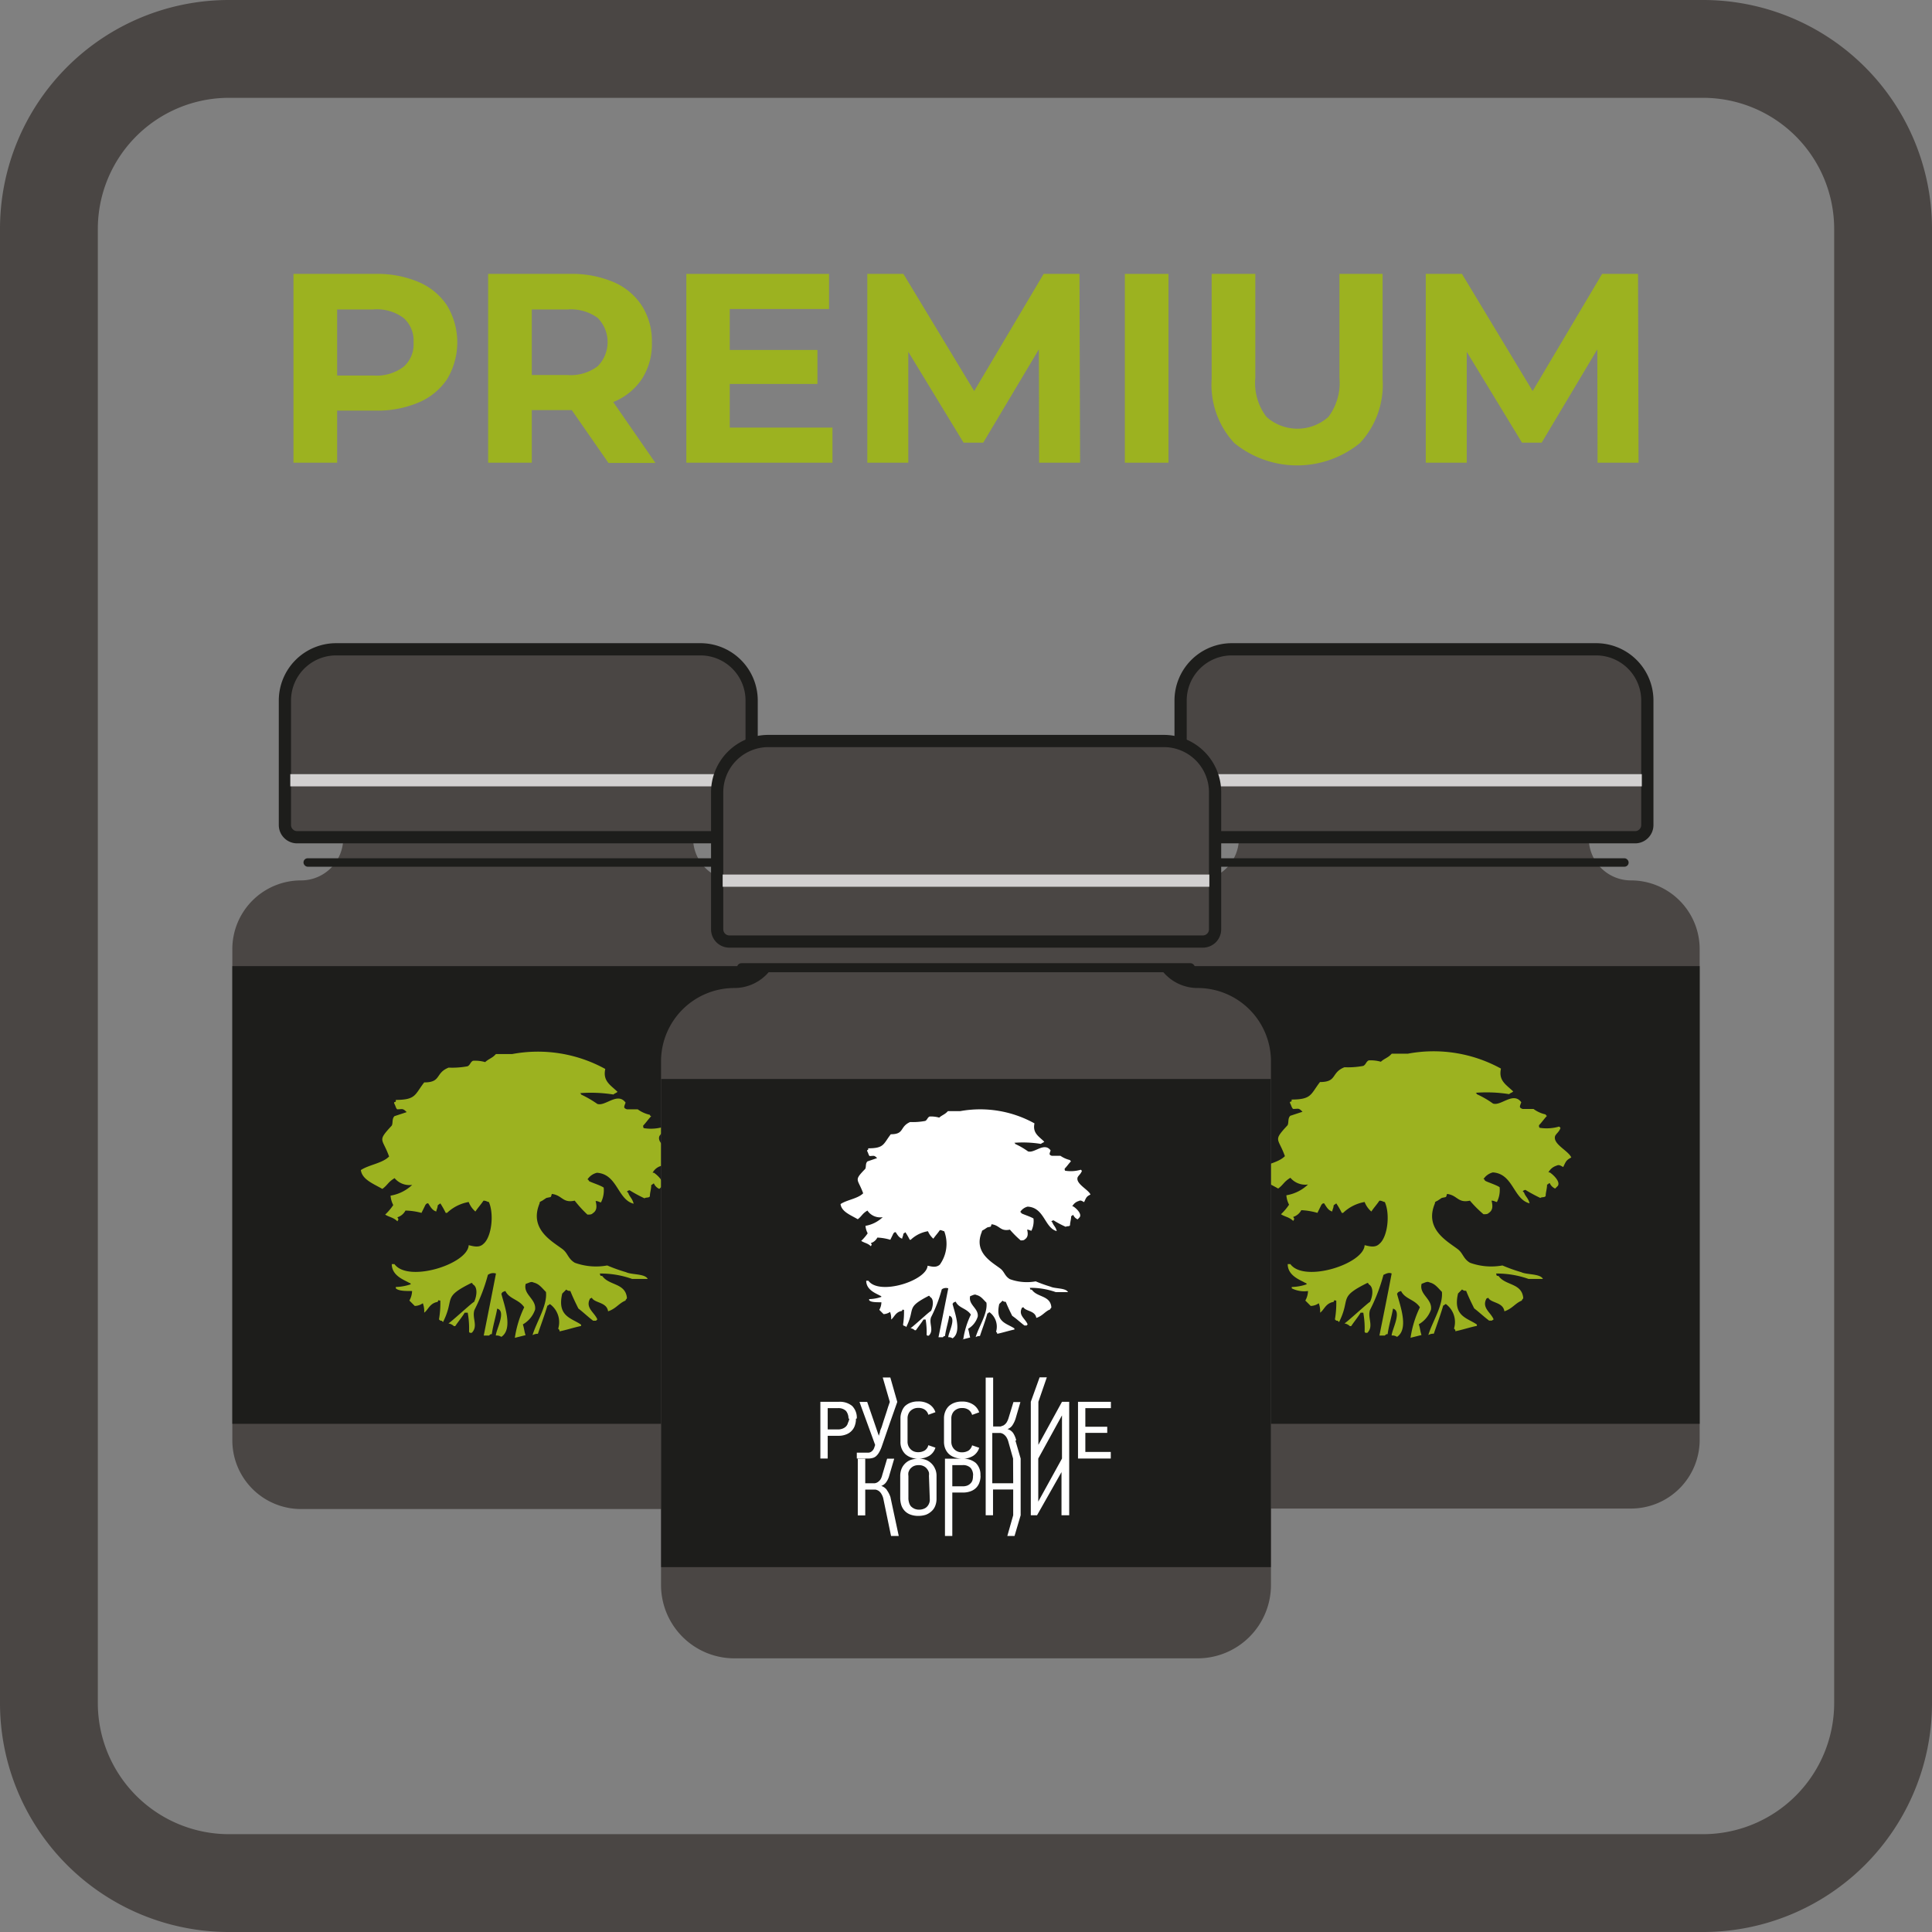 <svg xmlns="http://www.w3.org/2000/svg" viewBox="0 0 158 158"><rect x="0" y="0" width="158" height="158" fill="#808080" stroke="none"/><defs><style>.cls-1,.cls-2{fill:#4a4644;}.cls-2{stroke:#1d1d1b;}.cls-2,.cls-3{stroke-miterlimit:10;}.cls-3{fill:none;stroke:#d2d0d0;}.cls-4{fill:#1d1d1b;}.cls-5,.cls-8{fill:#9cb220;}.cls-5,.cls-6{fill-rule:evenodd;}.cls-6,.cls-7{fill:#fff;}</style></defs><g id="Премиум_линейка" data-name="Премиум линейка"><path class="cls-1" d="M139.28,8A10.73,10.73,0,0,1,150,18.72V139.28A10.73,10.73,0,0,1,139.28,150H18.72A10.73,10.73,0,0,1,8,139.28V18.72A10.73,10.73,0,0,1,18.72,8H139.28m0-8H18.72A18.72,18.72,0,0,0,0,18.72V139.28A18.72,18.72,0,0,0,18.72,158H139.28A18.72,18.72,0,0,0,158,139.28V18.72A18.72,18.72,0,0,0,139.28,0Z"/><path class="cls-1" d="M60.13,72h0a3.45,3.45,0,0,1-3.45-3.45V65.3H28.07v3.29A3.45,3.45,0,0,1,24.62,72h0A5.62,5.62,0,0,0,19,77.66v40.13a5.62,5.62,0,0,0,5.62,5.62H60.13a5.62,5.62,0,0,0,5.62-5.62V77.66A5.62,5.62,0,0,0,60.13,72Z"/><path class="cls-2" d="M27.47,53.1H57.28a4.19,4.19,0,0,1,4.19,4.19V67.47a1,1,0,0,1-1,1H24.3a1,1,0,0,1-1-1V57.29A4.19,4.19,0,0,1,27.47,53.1Z"/><line class="cls-3" x1="23.74" y1="63.81" x2="61.47" y2="63.81"/><rect class="cls-4" x="19" y="79.01" width="46.75" height="37.43"/><rect class="cls-4" x="24.82" y="70.19" width="35.12" height="0.69" rx="0.34"/><path class="cls-5" d="M42.1,109.44a8.66,8.66,0,0,1,.77-2.53c-.44-.66-1.21-.66-1.54-1.33-.33.11-.22.11-.33.22.22.89,1,2.87,0,3.53a.7.7,0,0,0-.45-.11c0-.44.89-2,.11-2.2-.11.66-.33,1.32-.44,2.09-.11,0-.11,0-.22.11h-.44c.33-1.65.66-3.31,1-5.07a.73.73,0,0,0-.66.11,14.48,14.48,0,0,1-1.1,2.87c-.22.66.33,1.32-.22,1.87h-.11a.11.11,0,0,1-.11-.11,7.26,7.26,0,0,0-.11-1.54H38c-.11.22-.55.77-.77,1.1h-.11a.86.86,0,0,0-.45-.22c.22-.11,2-1.76,2.1-1.76.22-.45.33-1.22-.11-1.44a.11.11,0,0,0-.11-.11c-2.43,1.21-1.32,1.21-2.32,3.2l-.11-.11c-.11,0-.11,0-.22-.11a7.79,7.79,0,0,0,.11-1.54c-.22,0-.11-.11-.22.11-.66.11-.77.66-1.1.88a1.87,1.87,0,0,0-.11-.77,1.18,1.18,0,0,1-.66.22l-.44-.44a1.66,1.66,0,0,0,.22-.78c-.56,0-1.11,0-1.33-.22v-.11a4.08,4.08,0,0,0,1.22-.22.11.11,0,0,0-.11-.11c-.34-.22-1.44-.55-1.44-1.54h.22c1.11,1.54,6,0,6.07-1.55.44.11.88.22,1.21-.11.66-.55.88-2.42.44-3.42-.11,0-.22-.11-.44-.11-.22.33-.44.56-.66.89a1.94,1.94,0,0,1-.55-.78,3.43,3.43,0,0,0-1.77.89h-.11a7.13,7.13,0,0,0-.44-.78c-.11.11-.22.11-.22.23s-.11.33-.11.44c-.33-.11-.44-.33-.66-.67-.11,0-.11,0-.22.11l-.33.67A5.52,5.52,0,0,0,33.16,99a1.13,1.13,0,0,1-.66.55c.11.22.11.11,0,.33-.33-.33-.66-.33-1-.55a4.48,4.48,0,0,0,.66-.78,2,2,0,0,1-.22-.77,3.38,3.38,0,0,0,1.77-.88,1.58,1.58,0,0,1-1.44-.55c-.55.33-.55.55-1,.88-.77-.44-1.65-.77-1.76-1.54.66-.44,1.76-.55,2.31-1.11-.55-1.54-1-1.21.22-2.53.11-.22,0-.55.22-.77l1-.33c-.34-.34-.34-.23-.78-.23-.11-.11-.11-.22-.22-.44s.11-.11.11-.22v-.11c1.66,0,1.55-.44,2.32-1.43,1.43,0,.88-.77,2-1.21a6.81,6.81,0,0,0,1.55-.11c.22-.11.22-.34.44-.45a3,3,0,0,1,1,.11c.22-.22.55-.33.77-.55l.11-.11h1.33a11.43,11.43,0,0,1,7.61,1.22c-.22,1,.44,1.32,1,1.87-.11.11-.22.11-.33.22a11.83,11.83,0,0,0-2.76-.11.11.11,0,0,1,.11.11,8.74,8.74,0,0,1,1.33.77c.66.22,1.65-1,2.31-.11-.11.33-.22.44.11.55h.88a2.69,2.69,0,0,0,1,.45.11.11,0,0,0,.11.11c-.22.22-.44.55-.66.77,0,.11,0,.22.11.22a3.66,3.66,0,0,0,1.54-.11l.11.11c-.11.33-.33.44-.44.66-.22.66,1.1,1.21,1.32,1.76-.44.23-.44.34-.66.78-.22-.11-.33-.22-.55-.11a1.13,1.13,0,0,0-.66.55h.11c.33.22.88.77.66,1.1l-.22.22a.86.86,0,0,1-.44-.44c-.11,0-.11.11-.22.11,0,.33-.11.66-.11.88s-.33.11-.44.22a11.21,11.21,0,0,1-1.22-.66.38.38,0,0,0-.22.11l.11.11c.11.33.33.44.44.88-1.32-.33-1.32-2.42-3-2.53a1.27,1.27,0,0,0-.78.55.11.11,0,0,1,.11.11c.11.11.89.33,1.22.55a2.18,2.18,0,0,1-.22,1.21c-.11,0-.22-.11-.44-.11.11.45.11.78-.23,1-.11.11-.22.11-.44.11A9.6,9.6,0,0,1,47,98.19c-1,.22-1-.44-1.87-.55-.11.33,0,.22-.45.33l-.33.22c-.22.11-.22.11-.22.22-.88,2.1,1,3.09,1.88,3.75.44.34.44.78,1,1.11a5.11,5.11,0,0,0,2.65.22,13.34,13.34,0,0,0,1.54.55c.44.22,1.55.11,1.77.55H51.69a7.67,7.67,0,0,0-2.64-.44c.11.33,0,.11.22.22.55.77,1.87.55,2,1.76,0,.12-.11.12-.11.23-.55.22-.77.66-1.43.88-.11-.77-1.1-.66-1.33-1.11-.22.12-.11,0-.22.23-.22.66.45,1,.67,1.54l-.11.11h-.23c-.44-.33-.77-.66-1.21-1-.22-.44-.44-.89-.66-1.44a.4.4,0,0,1-.33-.11l-.33.33c-.44,1.88.77,2,1.54,2.54v.11c-.55.11-1.21.33-1.76.44,0-.11,0-.11-.11-.22a1.83,1.83,0,0,0-.66-2c-.11,0-.11.11-.22.11-.23.77-.56,1.65-.78,2.31a.83.83,0,0,0-.44.11c.33-1.1,1.22-2.42,1.1-3.53-.33-.33-.55-.66-1-.77-.22-.11-.33,0-.66.11-.22.88.88,1.22.77,2.1a2.21,2.21,0,0,1-1,1.21c.11.33.11.55.22.88l-.88.22Z"/><path class="cls-1" d="M133.38,72h0a3.45,3.45,0,0,1-3.45-3.45V65.3H101.32v3.29A3.45,3.45,0,0,1,97.87,72h0a5.62,5.62,0,0,0-5.62,5.62v40.13a5.62,5.62,0,0,0,5.62,5.62h35.51a5.62,5.62,0,0,0,5.62-5.62V77.66A5.62,5.62,0,0,0,133.38,72Z"/><path class="cls-2" d="M100.72,53.1h29.81a4.19,4.19,0,0,1,4.19,4.19V67.47a1,1,0,0,1-1,1H97.55a1,1,0,0,1-1-1V57.29A4.19,4.19,0,0,1,100.72,53.1Z"/><line class="cls-3" x1="96.53" y1="63.81" x2="134.27" y2="63.81"/><rect class="cls-4" x="92.25" y="79.01" width="46.75" height="37.43"/><rect class="cls-4" x="98.07" y="70.19" width="35.12" height="0.69" rx="0.34"/><path class="cls-5" d="M115.35,109.44a8.66,8.66,0,0,1,.77-2.53c-.44-.66-1.21-.66-1.54-1.33-.33.11-.22.11-.33.22.22.89,1,2.87,0,3.53a.66.66,0,0,0-.44-.11c0-.44.88-2,.11-2.2-.11.66-.33,1.32-.44,2.09-.11,0-.11,0-.23.11h-.44c.33-1.65.67-3.31,1-5.07-.22-.11-.44,0-.67.11a14.48,14.48,0,0,1-1.1,2.87c-.22.66.33,1.32-.22,1.87h-.11a.11.11,0,0,1-.11-.11,7.26,7.26,0,0,0-.11-1.54h-.22c-.11.22-.55.77-.77,1.1h-.11a.83.83,0,0,0-.44-.22c.22-.11,2-1.76,2.09-1.76.22-.45.33-1.22-.11-1.44a.11.11,0,0,0-.11-.11c-2.43,1.21-1.32,1.21-2.31,3.2l-.12-.11c-.11,0-.11,0-.22-.11a7.79,7.79,0,0,0,.11-1.54c-.22,0-.11-.11-.22.11-.66.11-.77.66-1.1.88a1.87,1.87,0,0,0-.11-.77,1.18,1.18,0,0,1-.66.22l-.44-.44a1.66,1.66,0,0,0,.22-.78,2.25,2.25,0,0,1-1.33-.22v-.11a4,4,0,0,0,1.22-.22.11.11,0,0,0-.11-.11c-.33-.22-1.44-.55-1.44-1.54h.22c1.11,1.54,6,0,6.07-1.55.44.11.88.22,1.21-.11.67-.55.89-2.42.44-3.42-.11,0-.22-.11-.44-.11-.22.33-.44.56-.66.89a1.94,1.94,0,0,1-.55-.78,3.37,3.37,0,0,0-1.76.89h-.11a6,6,0,0,0-.45-.78c-.11.11-.22.11-.22.23s-.11.33-.11.44c-.33-.11-.44-.33-.66-.67-.11,0-.11,0-.22.11l-.33.67a5.52,5.52,0,0,0-1.32-.22,1.13,1.13,0,0,1-.66.55c.11.22.11.11,0,.33-.34-.33-.67-.33-1-.55a4.48,4.48,0,0,0,.66-.78,2,2,0,0,1-.22-.77,3.35,3.35,0,0,0,1.77-.88,1.6,1.6,0,0,1-1.44-.55c-.55.33-.55.55-1,.88-.77-.44-1.65-.77-1.76-1.54.66-.44,1.76-.55,2.31-1.11-.55-1.54-1-1.21.22-2.53.11-.22,0-.55.22-.77l1-.33c-.33-.34-.33-.23-.77-.23-.12-.11-.12-.22-.23-.44s.11-.11.11-.22v-.11c1.66,0,1.55-.44,2.32-1.43,1.43,0,.88-.77,2-1.21a6.76,6.76,0,0,0,1.54-.11c.22-.11.22-.34.44-.45a3,3,0,0,1,1,.11c.22-.22.56-.33.78-.55l.11-.11h1.32a11.43,11.43,0,0,1,7.61,1.22c-.22,1,.44,1.32,1,1.87-.11.11-.22.11-.33.22a11.81,11.81,0,0,0-2.76-.11.11.11,0,0,1,.11.11,7.87,7.87,0,0,1,1.33.77c.66.22,1.65-1,2.31-.11-.11.33-.22.44.11.55h.89a2.57,2.57,0,0,0,1,.45.11.11,0,0,0,.11.11c-.22.22-.44.55-.66.77,0,.11,0,.22.11.22a3.66,3.66,0,0,0,1.54-.11l.11.11c-.11.33-.33.44-.44.66-.22.66,1.1,1.21,1.32,1.76-.44.23-.44.34-.66.78-.22-.11-.33-.22-.55-.11a1.13,1.13,0,0,0-.66.55h.11c.33.22.88.77.66,1.1l-.22.22a.86.86,0,0,1-.44-.44c-.11,0-.11.11-.22.11,0,.33-.11.66-.11.88s-.33.11-.44.22a13.46,13.46,0,0,1-1.22-.66.38.38,0,0,0-.22.11l.11.11c.11.33.34.44.45.88-1.33-.33-1.33-2.42-3-2.53a1.27,1.27,0,0,0-.77.55.11.11,0,0,1,.11.11c.11.11.88.33,1.21.55a2.18,2.18,0,0,1-.22,1.21c-.11,0-.22-.11-.44-.11.11.45.11.78-.22,1-.11.11-.22.11-.44.11a9.57,9.57,0,0,1-1.11-1.11c-1,.22-1-.44-1.87-.55-.11.33,0,.22-.44.33l-.33.22c-.22.11-.22.11-.22.22-.89,2.1,1,3.09,1.87,3.75.44.34.44.78,1,1.11a5.11,5.11,0,0,0,2.65.22,13.34,13.34,0,0,0,1.54.55c.45.22,1.55.11,1.77.55H125a7.78,7.78,0,0,0-2.65-.44c.11.33,0,.11.22.22.55.77,1.87.55,2,1.76,0,.12-.11.12-.11.23-.55.22-.77.66-1.43.88-.11-.77-1.1-.66-1.32-1.11-.22.12-.11,0-.22.23-.22.66.44,1,.66,1.54L122,108h-.22c-.44-.33-.78-.66-1.22-1-.22-.44-.44-.89-.66-1.44a.4.4,0,0,1-.33-.11l-.33.33c-.44,1.88.77,2,1.54,2.54v.11c-.55.11-1.21.33-1.76.44,0-.11,0-.11-.11-.22a1.83,1.83,0,0,0-.66-2c-.11,0-.11.11-.22.11-.22.77-.55,1.65-.77,2.31a.84.84,0,0,0-.45.11c.33-1.1,1.22-2.42,1.11-3.53-.33-.33-.55-.66-1-.77-.22-.11-.33,0-.66.11-.22.88.88,1.22.77,2.1a2.21,2.21,0,0,1-1,1.21c.11.33.11.55.22.88l-.88.22Z"/><path class="cls-1" d="M97.94,80.8h0a3.68,3.68,0,0,1-3.68-3.68v-3.5H63.74v3.5a3.68,3.68,0,0,1-3.68,3.68h0a6,6,0,0,0-6,6v42.82a6,6,0,0,0,6,6H97.94a6,6,0,0,0,6-6V86.79A6,6,0,0,0,97.94,80.8Z"/><path class="cls-2" d="M62.82,60.6H95.18a4.19,4.19,0,0,1,4.19,4.19V76a1,1,0,0,1-1,1H59.65a1,1,0,0,1-1-1V64.79A4.19,4.19,0,0,1,62.82,60.6Z"/><line class="cls-3" x1="59.1" y1="72.02" x2="98.9" y2="72.02"/><rect class="cls-4" x="54.07" y="88.24" width="49.86" height="39.92"/><rect class="cls-4" x="60.27" y="78.77" width="37.46" height="0.74" rx="0.37"/><path class="cls-6" d="M78.78,109.51a6.81,6.81,0,0,1,.62-2c-.36-.53-1-.53-1.24-1.06-.26.09-.17.09-.26.18.17.7.79,2.29,0,2.82a.53.53,0,0,0-.35-.09c0-.35.7-1.59.08-1.76-.08.53-.26,1.05-.35,1.67-.09,0-.09,0-.17.09h-.36c.27-1.32.53-2.64.8-4a.6.6,0,0,0-.53.08,11.67,11.67,0,0,1-.88,2.29c-.18.53.26,1.06-.18,1.5h-.09a.09.09,0,0,1-.09-.09,6.36,6.36,0,0,0-.08-1.23h-.18c-.09.18-.44.62-.62.88h-.09a.61.61,0,0,0-.35-.17c.18-.09,1.59-1.41,1.68-1.41.17-.36.26-1-.09-1.15a.09.09,0,0,0-.09-.09c-1.94,1-1.06,1-1.85,2.56l-.09-.09c-.09,0-.09,0-.17-.09a6.84,6.84,0,0,0,.08-1.23c-.17,0-.08-.09-.17.09-.53.08-.62.52-.88.7a1.49,1.49,0,0,0-.09-.62,1,1,0,0,1-.53.18l-.35-.35a1.26,1.26,0,0,0,.17-.62c-.44,0-.88,0-1-.17v-.09a3.16,3.16,0,0,0,1-.18.09.09,0,0,0-.09-.09c-.27-.17-1.15-.44-1.15-1.23h.18c.88,1.23,4.76,0,4.84-1.23.36.08.71.17,1-.09a2.92,2.92,0,0,0,.36-2.73c-.09,0-.18-.09-.36-.09-.17.26-.35.44-.53.7a1.63,1.63,0,0,1-.44-.61,2.66,2.66,0,0,0-1.41.7h-.08a5.17,5.17,0,0,0-.36-.62c-.08.09-.17.09-.17.18s-.09.26-.09.35c-.26-.09-.35-.26-.53-.53-.09,0-.09,0-.18.09l-.26.53a4.28,4.28,0,0,0-1.06-.18.9.9,0,0,1-.53.45c.09.17.09.08,0,.26-.26-.26-.52-.26-.79-.44a3.79,3.79,0,0,0,.53-.62,1.58,1.58,0,0,1-.18-.61,2.71,2.71,0,0,0,1.41-.71A1.25,1.25,0,0,1,70.94,99c-.44.26-.44.44-.79.71-.62-.36-1.33-.62-1.41-1.24.52-.35,1.41-.44,1.85-.88-.44-1.23-.8-1,.17-2,.09-.17,0-.44.18-.61l.79-.27c-.26-.26-.26-.17-.62-.17-.08-.09-.08-.18-.17-.36S71,94.09,71,94v-.09c1.32,0,1.23-.35,1.85-1.15,1.14,0,.7-.61,1.58-1a5.4,5.4,0,0,0,1.24-.09c.17-.09.17-.27.35-.36a2.37,2.37,0,0,1,.79.09c.18-.17.44-.26.62-.44l.09-.09h1a9.16,9.16,0,0,1,6.08,1c-.17.8.36,1.06.8,1.5-.09.09-.18.09-.27.18a9.2,9.2,0,0,0-2.2-.09.09.09,0,0,1,.09.09,6.33,6.33,0,0,1,1.05.61c.53.18,1.33-.79,1.85-.08-.08.26-.17.35.09.44h.71a2.29,2.29,0,0,0,.79.35.09.09,0,0,0,.09.09c-.18.17-.35.44-.53.61,0,.09,0,.18.09.18a2.87,2.87,0,0,0,1.23-.09l.09.09c-.09.26-.26.35-.35.53-.18.53.88,1,1.05,1.41-.35.17-.35.26-.52.62-.18-.09-.27-.18-.44-.09a.86.86,0,0,0-.53.44h.08c.27.17.71.61.53.88l-.17.18a.7.7,0,0,1-.36-.36c-.08,0-.08.09-.17.09,0,.27-.09.53-.09.71s-.26.08-.35.17a7.83,7.83,0,0,1-1-.53.31.31,0,0,0-.18.09l.09.09c.09.26.27.35.35.7-1-.26-1-1.93-2.38-2a1,1,0,0,0-.61.44.09.09,0,0,1,.09.09c.08.08.7.26,1,.44a1.82,1.82,0,0,1-.17,1c-.09,0-.18-.09-.35-.09.08.35.08.61-.18.79-.09.09-.18.09-.35.09a8,8,0,0,1-.88-.88c-.8.17-.8-.35-1.5-.44-.09.26,0,.17-.35.26l-.27.18c-.17.09-.17.09-.17.17-.71,1.68.79,2.47,1.49,3,.36.26.36.62.8.88a4.06,4.06,0,0,0,2.11.18,12.59,12.59,0,0,0,1.23.44c.36.17,1.24.09,1.41.44h-1a6.1,6.1,0,0,0-2.12-.35c.09.26,0,.08.18.17.44.62,1.49.44,1.58,1.41,0,.09-.09.09-.09.18-.44.17-.61.53-1.14.7-.09-.61-.88-.53-1.06-.88-.17.09-.09,0-.17.18-.18.53.35.79.52,1.23l-.08.09h-.18c-.35-.26-.62-.53-1-.79-.18-.36-.35-.71-.53-1.15a.31.31,0,0,1-.26-.09l-.27.27c-.35,1.5.62,1.58,1.24,2v.09c-.44.09-1,.27-1.41.35,0-.08,0-.08-.09-.17a1.47,1.47,0,0,0-.53-1.59c-.09,0-.09.09-.18.09-.17.62-.44,1.32-.61,1.85a.63.63,0,0,0-.35.09c.26-.88,1-1.94.88-2.82-.27-.26-.44-.53-.8-.62-.17-.09-.26,0-.53.09-.17.71.71,1,.62,1.67a1.74,1.74,0,0,1-.79,1c.09.27.09.44.17.71l-.7.18Z"/><path class="cls-7" d="M71,119.28h-.93v-.48H71a.44.44,0,0,0,.28-.1.64.64,0,0,0,.22-.32l.07-.21c-.21-.59-.43-1.18-.64-1.76s-.43-1.17-.64-1.76h.63l.54,1.57.41,1.2h0a2.57,2.57,0,0,1,.09-.28c0-.14.1-.3.16-.49s.12-.39.19-.6l.2-.61c.06-.19.11-.36.16-.5l.1-.29-.58-2h.62l.57,2-.63,1.79-.62,1.8a2.84,2.84,0,0,1-.24.54,1.24,1.24,0,0,1-.26.32.71.71,0,0,1-.29.14A1.36,1.36,0,0,1,71,119.28Zm-1-3.25a1.53,1.53,0,0,1-.08.52,1.12,1.12,0,0,1-.25.44,1.16,1.16,0,0,1-.45.31,1.64,1.64,0,0,1-.67.12h-.86v1.86h-.6v-4.64H68.6a1.58,1.58,0,0,1,1.09.34A1.36,1.36,0,0,1,70.07,116Zm-.61,0a1,1,0,0,0-.2-.64.88.88,0,0,0-.68-.23h-.82v1.74h.83a1,1,0,0,0,.42-.08.77.77,0,0,0,.27-.19.67.67,0,0,0,.14-.28A1.12,1.12,0,0,0,69.46,116Zm13.65,1.77.43,1.48h0v4.64l-.5,1.69h-.59l.48-1.69v-2.11H81.21v2.11h-.6v-4.64h0v-6.62h.61v4h.37l.24,0,.24-.09a.9.9,0,0,0,.23-.21,1.52,1.52,0,0,0,.17-.36l.41-1.34h.57L83.06,116a2.15,2.15,0,0,1-.27.57.78.78,0,0,1-.4.3.85.85,0,0,1,.47.33A2,2,0,0,1,83.11,117.8Zm-.19,1.48h0l-.39-1.39a1.35,1.35,0,0,0-.17-.38.92.92,0,0,0-.22-.22.72.72,0,0,0-.24-.1l-.27,0h-.41v2.11h0v2h1.71Zm4-4.64h.59v4.64h0v4.64h-.63v-3.53h0l-2,3.53H84.3v-4.64h0v-4.64l.72-2h.59l-.69,2v3.52h0Zm0,4.64h0v-3.53h0l-1.94,3.53h0v3.52h0Zm4-4.12v-.52H88.16v4.64h2.68v-.54H88.76v-1.56h1.79v-.5H88.76v-1.52Zm-18.32,6.69a.93.93,0,0,0-.46-.33.87.87,0,0,0,.4-.3,1.67,1.67,0,0,0,.26-.57l.4-1.36h-.58l-.4,1.34A1.21,1.21,0,0,1,72,121a.86.86,0,0,1-.22.21.59.59,0,0,1-.24.09l-.24,0h-.54v-2h-.61v4.63h.61v-2.11h.57l.27,0a.77.77,0,0,1,.25.1.74.74,0,0,1,.21.22,1.35,1.35,0,0,1,.17.38l.64,3.09h.63l-.68-3.18A2.14,2.14,0,0,0,72.52,121.85Zm7.66-1.17a1.53,1.53,0,0,1-.08.52,1.14,1.14,0,0,1-.25.44,1.18,1.18,0,0,1-.44.3,1.71,1.71,0,0,1-.67.12h-.87v3.55h-.6v-6.32H78.6a1.78,1.78,0,0,1-.54-.11,1.37,1.37,0,0,1-.47-.28,1.3,1.3,0,0,1-.29-.44,1.47,1.47,0,0,1-.1-.56V116a1.42,1.42,0,0,1,.1-.55,1.27,1.27,0,0,1,.28-.44,1.39,1.39,0,0,1,.47-.29,1.72,1.72,0,0,1,.62-.1,1.6,1.6,0,0,1,.89.23,1.24,1.24,0,0,1,.52.65l-.58.21a.78.78,0,0,0-.28-.41.92.92,0,0,0-.55-.15.87.87,0,0,0-.37.07.91.91,0,0,0-.27.18.77.77,0,0,0-.17.27.85.85,0,0,0-.06.31v1.94a.87.87,0,0,0,.06.32.83.83,0,0,0,.44.46.87.87,0,0,0,.37.07,1,1,0,0,0,.55-.15.77.77,0,0,0,.28-.42l.58.2a1.19,1.19,0,0,1-.51.67,1.69,1.69,0,0,1-.84.23,1.53,1.53,0,0,1,1.07.34A1.33,1.33,0,0,1,80.18,120.68Zm-.61,0a.92.92,0,0,0-.2-.63.85.85,0,0,0-.68-.23h-.82v1.73h.83a1,1,0,0,0,.42-.07.79.79,0,0,0,.27-.2.59.59,0,0,0,.14-.27A1.19,1.19,0,0,0,79.57,120.67Zm-3.08-.5a1.43,1.43,0,0,1,.09.5v1.9a1.54,1.54,0,0,1-.11.58,1.14,1.14,0,0,1-.31.44,1.42,1.42,0,0,1-.46.28,2,2,0,0,1-.6.09,1.78,1.78,0,0,1-.69-.12,1.19,1.19,0,0,1-.46-.32,1.27,1.27,0,0,1-.26-.47,2,2,0,0,1-.08-.56v-1.82a1.61,1.61,0,0,1,.08-.48,1.26,1.26,0,0,1,.26-.45,1.28,1.28,0,0,1,.45-.33,1.69,1.69,0,0,1,.66-.12,1.7,1.7,0,0,1-.57-.11,1.37,1.37,0,0,1-.47-.28,1.36,1.36,0,0,1-.39-1V116a1.42,1.42,0,0,1,.1-.55A1.27,1.27,0,0,1,74,115a1.39,1.39,0,0,1,.47-.29,1.72,1.72,0,0,1,.62-.1,1.63,1.63,0,0,1,.9.23,1.22,1.22,0,0,1,.51.65l-.58.21a.73.73,0,0,0-.28-.41.9.9,0,0,0-.55-.15.87.87,0,0,0-.37.07.91.91,0,0,0-.27.18.77.77,0,0,0-.17.27.85.85,0,0,0-.06.31v1.94a.87.87,0,0,0,.06.32.83.83,0,0,0,.44.46.87.87,0,0,0,.37.07,1,1,0,0,0,.55-.15.72.72,0,0,0,.28-.42l.58.2a1.19,1.19,0,0,1-.51.67,1.77,1.77,0,0,1-.86.23,1.64,1.64,0,0,1,.62.11,1.31,1.31,0,0,1,.46.32A1.29,1.29,0,0,1,76.49,120.17Zm-.53.5a.85.85,0,0,0,0-.25.82.82,0,0,0-.14-.28.73.73,0,0,0-.26-.23.84.84,0,0,0-.44-.1.94.94,0,0,0-.43.09,1,1,0,0,0-.27.22,1,1,0,0,0-.14.29.92.92,0,0,0,0,.28v1.79a1.17,1.17,0,0,0,.05.38.81.81,0,0,0,.15.31,1,1,0,0,0,.28.2.93.93,0,0,0,.42.08,1,1,0,0,0,.33-.06.74.74,0,0,0,.27-.16.81.81,0,0,0,.18-.26.78.78,0,0,0,.07-.35Z"/><path class="cls-8" d="M34.25,23.07a8.65,8.65,0,0,0-3.57-.67H24V37.84h3.57V33.58h3.11a8.65,8.65,0,0,0,3.57-.67A5.28,5.28,0,0,0,36.57,31a5.86,5.86,0,0,0,0-6A5.22,5.22,0,0,0,34.25,23.07ZM33,30a3.68,3.68,0,0,1-2.47.71H27.57V25.31h2.91A3.68,3.68,0,0,1,33,26a2.46,2.46,0,0,1,.82,2A2.43,2.43,0,0,1,33,30Z"/><path class="cls-8" d="M50.18,32.87A5.13,5.13,0,0,0,52.49,31a5.25,5.25,0,0,0,.82-3,5.35,5.35,0,0,0-.82-3,5.19,5.19,0,0,0-2.31-1.93,8.67,8.67,0,0,0-3.58-.67H39.92V37.84h3.57v-4.3H46.6l.16,0,3,4.32H53.6l-3.46-5ZM48.88,26a2.81,2.81,0,0,1,0,3.95,3.66,3.66,0,0,1-2.47.72H43.49V25.31h2.92A3.71,3.71,0,0,1,48.88,26Z"/><polygon class="cls-8" points="59.68 31.4 66.85 31.4 66.85 28.62 59.68 28.62 59.68 25.27 67.8 25.27 67.8 22.4 56.13 22.4 56.13 37.84 68.08 37.84 68.08 34.97 59.68 34.97 59.68 31.4"/><polygon class="cls-8" points="85.35 22.4 79.67 31.98 73.88 22.4 70.93 22.4 70.93 37.84 74.28 37.84 74.28 28.77 78.8 36.2 80.41 36.2 84.96 28.57 84.98 37.84 88.33 37.84 88.28 22.4 85.35 22.4"/><rect class="cls-8" x="91.99" y="22.4" width="3.57" height="15.44"/><path class="cls-8" d="M109.54,30.91a4.61,4.61,0,0,1-.9,3.18,3.8,3.8,0,0,1-5.07,0,4.56,4.56,0,0,1-.91-3.18V22.4H99.09V31a7,7,0,0,0,1.85,5.23,8.13,8.13,0,0,0,10.28,0A7,7,0,0,0,113.07,31V22.4h-3.53Z"/><polygon class="cls-8" points="134 37.84 133.96 22.4 131.02 22.4 125.34 31.98 119.56 22.4 116.6 22.4 116.6 37.84 119.95 37.84 119.95 28.77 124.47 36.2 126.08 36.2 130.63 28.57 130.65 37.84 134 37.84"/></g></svg>